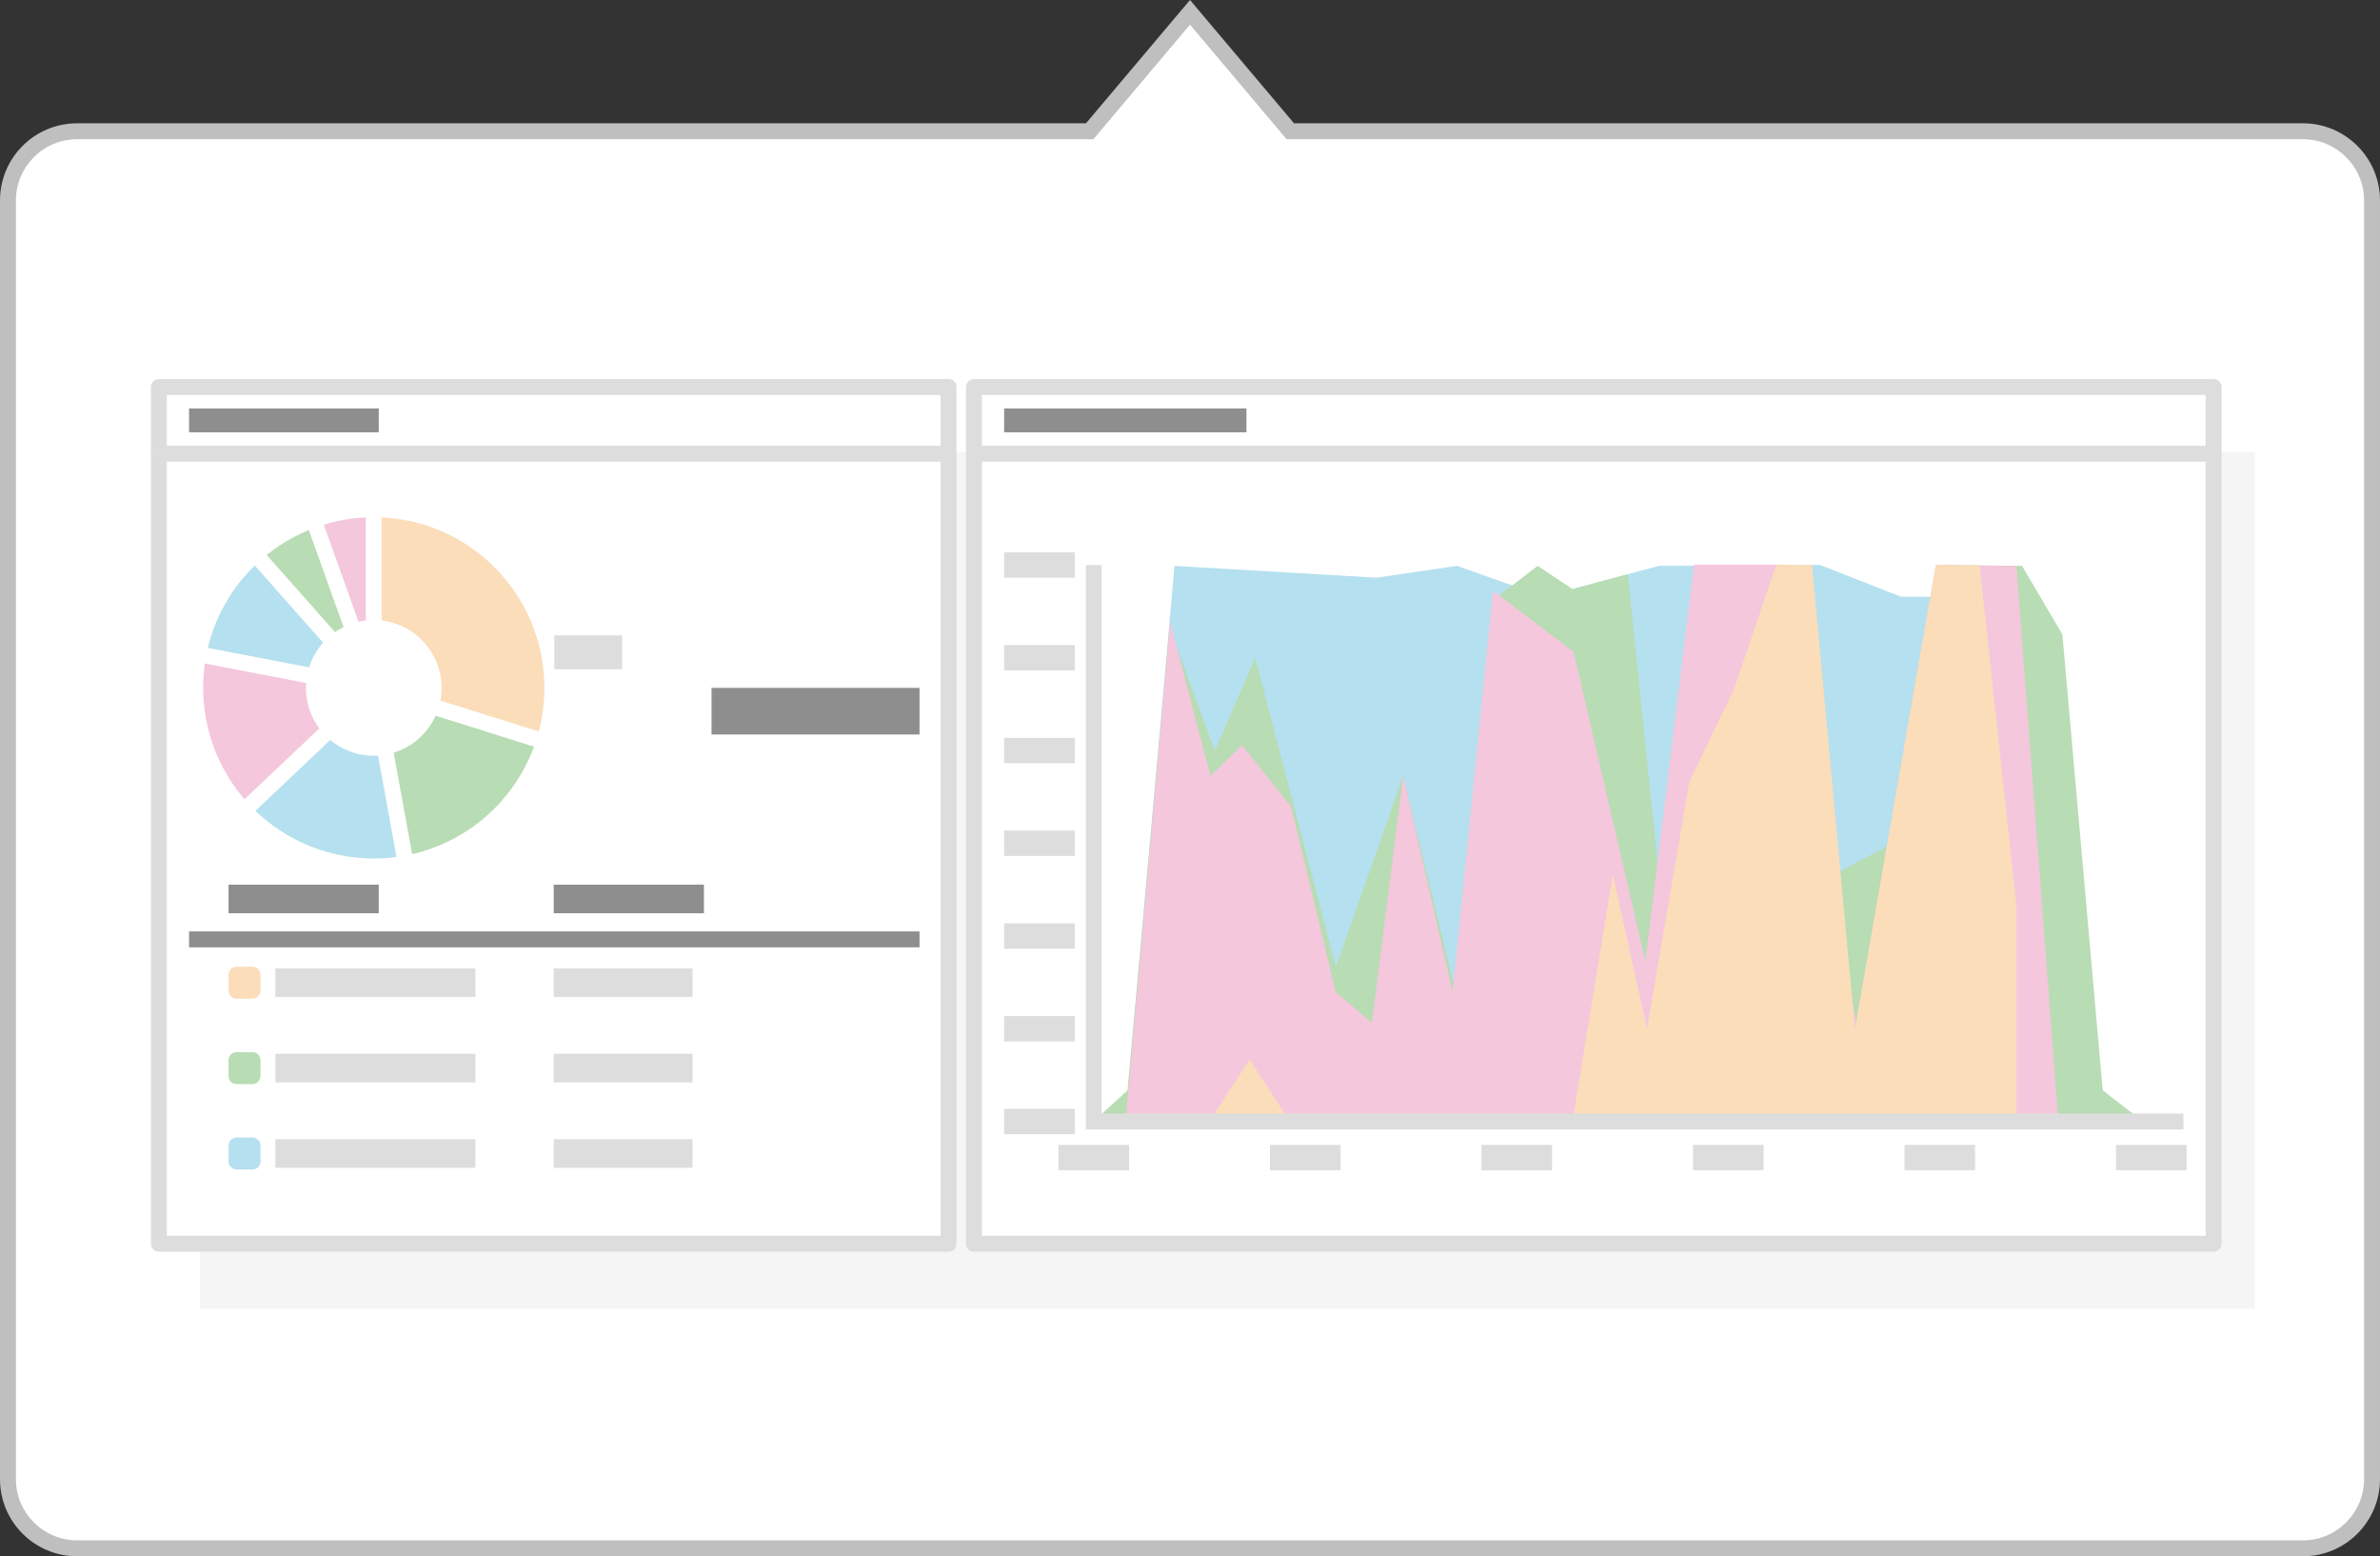 <?xml version="1.0" encoding="utf-8"?>
<!-- Generator: Adobe Illustrator 25.1.0, SVG Export Plug-In . SVG Version: 6.00 Build 0)  -->
<svg version="1.1" id="レイヤー_1" xmlns="http://www.w3.org/2000/svg" xmlns:xlink="http://www.w3.org/1999/xlink" x="0px"
	 y="0px" viewBox="0 0 299.04 195.488" style="enable-background:new 0 0 299.04 195.488;" xml:space="preserve">
<rect x="0" y="0" width="299.04" height="195.488" fill="#333333" stroke="none"/>
<style type="text/css">
	.st0{fill:#FFFFFF;}
	.st1{fill:#BFBFBF;}
	.st2{opacity:0.05;}
	.st3{fill:#242424;}
	.st4{fill:#DDDDDD;}
	.st5{fill:#FBDDBA;}
	.st6{fill:#B8DCB4;}
	.st7{fill:#B5E0EF;}
	.st8{fill:#F4C7DC;}
	.st9{fill:#8E8E8E;}
</style>
<g>
	<path class="st0" d="M9.689,194.488c-4.791,0-8.689-3.898-8.689-8.69V25.177c0-4.791,3.898-8.689,8.689-8.689h127.228
		L149.52,1.551l12.602,14.937h127.228c4.791,0,8.69,3.898,8.69,8.689V185.798c0,4.791-3.898,8.69-8.69,8.69H9.689z"
		/>
	<path class="st1" d="M149.52,3.101l11.539,13.676l0.599,0.71h0.929h126.763c4.24,0,7.689,3.449,7.689,7.689
		v160.622c0,4.24-3.449,7.689-7.689,7.689H9.689c-4.24,0-7.689-3.449-7.689-7.689V25.177
		c0-4.24,3.449-7.689,7.689-7.689h126.763h0.929l0.599-0.71L149.52,3.101 M149.52,0l-13.068,15.488H9.689
		C4.338,15.488,0,19.826,0,25.177v160.622c0,5.351,4.338,9.689,9.689,9.689h279.661c5.351,0,9.689-4.338,9.689-9.689
		V25.177c0-5.351-4.338-9.689-9.689-9.689H162.587L149.52,0L149.52,0z"/>
</g>
<g>
	<g class="st2">
		<rect x="25.127" y="56.798" class="st3" width="258.181" height="107.612"/>
	</g>
	<rect x="19.966" y="48.612" class="st0" width="99.217" height="107.617"/>
	<path class="st4" d="M119.182,157.229h-99.216c-0.552,0-1-0.448-1-1V48.612c0-0.552,0.448-1,1-1h99.216c0.552,0,1,0.448,1,1
		v107.617C120.182,156.781,119.734,157.229,119.182,157.229z M20.966,155.229h97.216V49.612h-97.216V155.229z"/>
	<path class="st5" d="M68.398,86.402c0.002,2.184-0.329,4.355-0.981,6.439l-12.326-3.875c1.412-4.494-1.087-9.281-5.581-10.693
		c-0.825-0.259-1.684-0.391-2.548-0.392v-12.915C58.801,64.966,68.398,74.563,68.398,86.402z"/>
	<path class="st6" d="M55.091,88.966l12.326,3.875c-2.393,7.585-8.784,13.226-16.608,14.658l0,0l-2.318-12.713
		C51.6,94.221,54.141,91.98,55.091,88.966z"/>
	<path class="st7" d="M50.809,107.494L50.809,107.494c-7.131,1.291-14.432-1.097-19.42-6.354l0,0l9.38-8.879
		c1.606,1.706,3.846,2.671,6.189,2.667c0.513,0.001,1.025-0.046,1.529-0.142L50.809,107.494z"/>
	<path class="st8" d="M46.962,64.966v12.915c-0.98-0.002-1.953,0.167-2.875,0.5l-4.352-12.159
		C42.053,65.389,44.499,64.964,46.962,64.966z"/>
	<path class="st6" d="M39.735,66.222l4.352,12.16c-1.023,0.361-1.966,0.918-2.776,1.64l-8.562-9.665
		C34.791,68.543,37.162,67.139,39.735,66.222z"/>
	<path class="st7" d="M41.311,80.022L41.311,80.022c-1.414,1.24-2.371,2.919-2.719,4.768l-12.689-2.44
		c0.892-4.647,3.299-8.867,6.845-12L41.311,80.022z"/>
	<path class="st8" d="M40.773,92.261l-9.38,8.879l0,0c-4.741-5.018-6.782-12.008-5.486-18.788l12.689,2.44
		c-0.105,0.529-0.157,1.066-0.156,1.605C38.434,88.579,39.27,90.679,40.773,92.261z"/>
	<path class="st0" d="M67.417,93.842c-0.102,0-0.203-0.016-0.3-0.047l-12.326-3.873c-0.527-0.166-0.82-0.727-0.654-1.254
		s0.727-0.82,1.254-0.654l0,0l12.325,3.875c0.527,0.164,0.822,0.724,0.658,1.252c-0.13,0.42-0.519,0.705-0.958,0.703
		L67.417,93.842z"/>
	<path class="st0" d="M50.808,108.494c-0.483,0-0.896-0.345-0.983-0.82l-2.318-12.709c-0.099-0.543,0.262-1.064,0.805-1.163
		c0.543-0.099,1.064,0.262,1.163,0.805l2.318,12.707c0.099,0.542-0.259,1.062-0.8,1.163
		C50.932,108.489,50.87,108.495,50.808,108.494z"/>
	<path class="st0" d="M31.393,102.14c-0.552,0-1-0.448-0.999-1.001c0-0.274,0.113-0.537,0.312-0.725l9.38-8.879
		c0.407-0.373,1.04-0.346,1.413,0.062c0.365,0.398,0.348,1.013-0.038,1.39l-9.38,8.879
		C31.895,102.042,31.649,102.14,31.393,102.14z"/>
	<path class="st0" d="M38.593,85.797c-0.064,0-0.127-0.006-0.19-0.018l-12.689-2.44c-0.542-0.104-0.897-0.629-0.793-1.171
		s0.629-0.897,1.171-0.793l12.689,2.44c0.542,0.104,0.897,0.629,0.793,1.171C39.484,85.456,39.072,85.797,38.593,85.797z"/>
	<path class="st0" d="M41.312,81.022c-0.286,0-0.559-0.123-0.749-0.337l-8.563-9.663c-0.366-0.414-0.327-1.047,0.087-1.413
		c0.414-0.366,1.047-0.327,1.413,0.087l8.563,9.668c0.366,0.413,0.328,1.045-0.086,1.412c-0.183,0.162-0.418,0.251-0.662,0.251
		L41.312,81.022z"/>
	<path class="st0" d="M46.962,78.881c-0.552,0-1-0.448-1-1v-12.915c0-0.552,0.448-1,1-1s1,0.448,1,1v12.915
		C47.962,78.433,47.514,78.881,46.962,78.881z"/>
	<path class="st0" d="M44.087,79.382c-0.42-0.001-0.795-0.265-0.938-0.66l-4.356-12.168c-0.188-0.519,0.081-1.093,0.601-1.28
		c0.52-0.187,1.093,0.081,1.28,0.601c0.001,0.002,0.001,0.004,0.002,0.006l4.352,12.165c0.186,0.52-0.085,1.092-0.605,1.279
		C44.316,79.362,44.202,79.382,44.087,79.382z"/>
	<rect x="23.755" y="116.997" class="st9" width="91.781" height="2"/>
	<rect x="122.38" y="48.612" class="st0" width="155.753" height="107.617"/>
	<path class="st4" d="M278.133,157.229h-155.753c-0.552,0-1-0.448-1-1V48.612c0-0.552,0.448-1,1-1h155.753c0.552,0,1,0.448,1,1
		v107.617C279.133,156.781,278.685,157.229,278.133,157.229z M123.38,155.229h153.753V49.612h-153.753V155.229z"/>
	<rect x="23.755" y="51.307" class="st9" width="23.835" height="2.996"/>
	<rect x="126.169" y="51.307" class="st9" width="30.445" height="2.996"/>
	<rect x="126.169" y="69.38" class="st4" width="8.874" height="3.186"/>
	<rect x="126.169" y="81.031" class="st4" width="8.874" height="3.186"/>
	<rect x="126.169" y="92.682" class="st4" width="8.874" height="3.186"/>
	<rect x="126.169" y="104.332" class="st4" width="8.874" height="3.186"/>
	<rect x="126.169" y="115.983" class="st4" width="8.874" height="3.186"/>
	<rect x="126.169" y="127.634" class="st4" width="8.874" height="3.186"/>
	<rect x="126.169" y="139.285" class="st4" width="8.874" height="3.186"/>
	<rect x="132.991" y="143.81" class="st4" width="8.874" height="3.186"/>
	<rect x="159.565" y="143.81" class="st4" width="8.874" height="3.186"/>
	<rect x="186.139" y="143.81" class="st4" width="8.874" height="3.186"/>
	<rect x="212.713" y="143.81" class="st4" width="8.874" height="3.186"/>
	<rect x="239.288" y="143.81" class="st4" width="8.874" height="3.186"/>
	<rect x="265.862" y="143.81" class="st4" width="8.874" height="3.186"/>
	<rect x="28.716" y="111.124" class="st9" width="18.874" height="3.592"/>
	<rect x="34.594" y="121.641" class="st4" width="25.14" height="3.592"/>
	<rect x="69.574" y="111.124" class="st9" width="18.874" height="3.592"/>
	<rect x="89.402" y="86.404" class="st9" width="26.133" height="5.856"/>
	<rect x="69.645" y="79.807" class="st4" width="8.53" height="4.254"/>
	<path class="st4" d="M119.182,57.999h-99.216c-0.552,0-1-0.448-1-1s0.448-1,1-1h99.216c0.552,0,1,0.448,1,1
		S119.734,57.999,119.182,57.999z"/>
	<path class="st4" d="M278.133,57.999h-155.753c-0.552,0-1-0.448-1-1s0.448-1,1-1h155.753c0.552,0,1,0.448,1,1
		S278.685,57.999,278.133,57.999z"/>
	<path class="st5" d="M29.728,121.429h1.992c0.559,0,1.012,0.453,1.012,1.012v1.992c0,0.559-0.453,1.012-1.012,1.012h-1.992
		c-0.559,0-1.012-0.453-1.012-1.012v-1.992C28.716,121.882,29.169,121.429,29.728,121.429z"/>
	<rect x="34.594" y="132.371" class="st4" width="25.14" height="3.592"/>
	<path class="st6" d="M29.728,132.159h1.992c0.559,0,1.012,0.453,1.012,1.012v1.992c0,0.559-0.453,1.012-1.012,1.012h-1.992
		c-0.559,0-1.012-0.453-1.012-1.012v-1.992C28.716,132.612,29.169,132.159,29.728,132.159z"/>
	<rect x="34.594" y="143.1" class="st4" width="25.14" height="3.592"/>
	<rect x="69.574" y="121.641" class="st4" width="17.443" height="3.592"/>
	<rect x="69.574" y="132.371" class="st4" width="17.443" height="3.592"/>
	<rect x="69.574" y="143.1" class="st4" width="17.443" height="3.592"/>
	<path class="st7" d="M29.728,142.888h1.992c0.559,0,1.012,0.453,1.012,1.012v1.992c0,0.559-0.453,1.012-1.012,1.012h-1.992
		c-0.559,0-1.012-0.453-1.012-1.012v-1.992C28.716,143.341,29.169,142.888,29.728,142.888z"/>
	<polygon class="st7" points="137.428,140.877 141.721,136.969 147.57,71.08 172.925,72.566 183.067,71.08 
		194.025,74.955 208.422,71.08 228.706,70.973 238.847,74.955 248.989,74.955 254.06,71.08 264.202,136.969 
		268.39,140.877 	"/>
	<polygon class="st6" points="137.428,140.877 141.672,136.969 146.954,78.831 152.641,94.335 157.712,82.624 
		167.854,121.465 176.308,97.464 183.067,125.341 188.138,74.955 193.209,71.08 197.576,73.999 204.523,72.129 
		208.422,109.838 213.493,70.973 223.635,70.973 230.485,109.838 237.744,105.962 243.918,70.973 254.06,71.08 
		259.131,79.691 264.202,136.969 269.273,140.877 	"/>
	<polygon class="st8" points="141.433,140.881 147.018,78.085 152.089,97.464 156.062,93.588 162.231,101.34 
		167.829,124.595 172.373,128.48 176.308,97.464 182.515,124.595 187.586,74.209 197.728,81.877 206.733,120.719 
		212.856,70.915 223.203,70.915 233.225,128.471 243.234,70.973 253.357,71.08 258.58,140.131 	"/>
	<polygon class="st5" points="151.938,140.877 157.009,133.093 162.08,140.877 	"/>
	<polygon class="st5" points="197.576,140.845 202.647,109.838 206.94,129.217 212.26,98.21 217.86,86.583 
		223.203,70.915 227.68,70.978 233.073,129.227 243.234,70.973 248.734,71.024 253.357,113.714 253.357,140.845 	"/>
	<polygon class="st4" points="274.344,141.878 136.428,141.878 136.428,70.973 138.428,70.973 138.428,139.878 
		274.344,139.878 	"/>
</g>
</svg>
